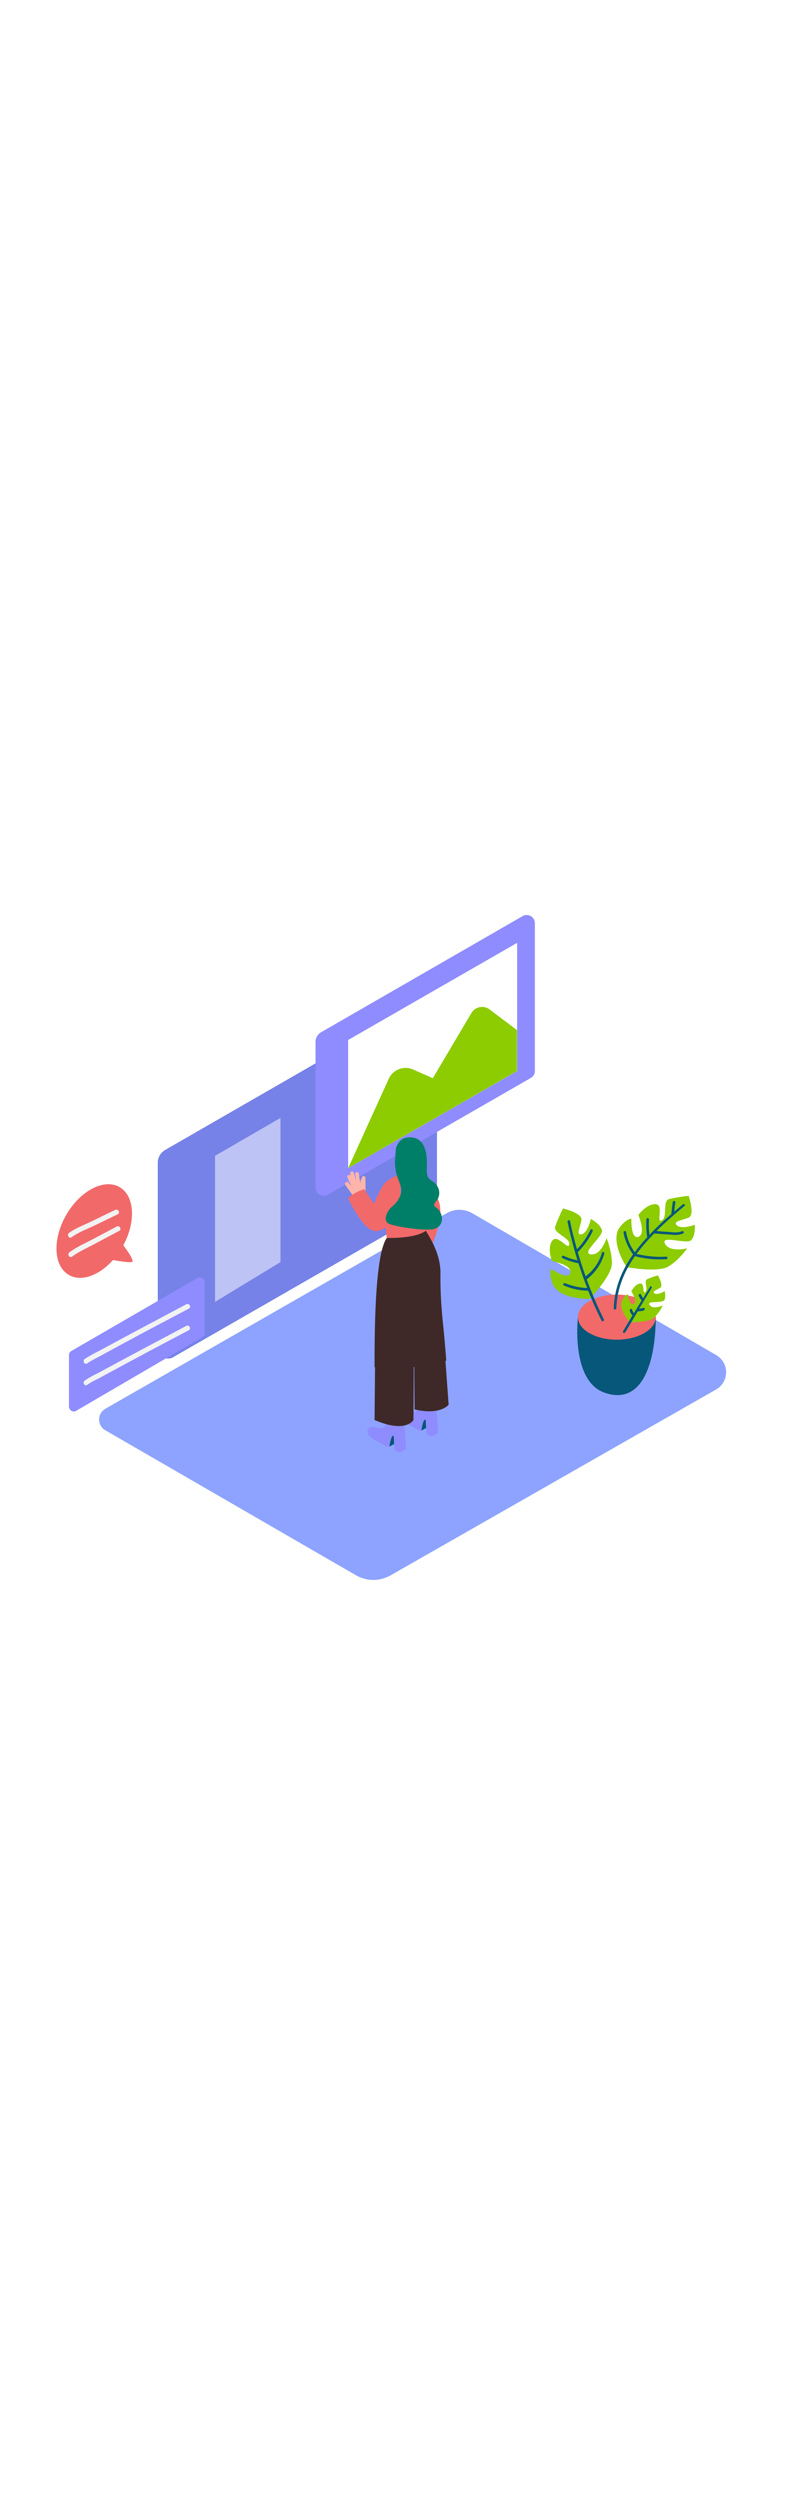 <svg xmlns="http://www.w3.org/2000/svg" xmlns:xlink="http://www.w3.org/1999/xlink" id="Layer_1" x="0px" y="0px" viewBox="0 0 500 500" style="width: 160px;" xml:space="preserve" data-imageid="ui-design-45" class="illustrations_image"><style type="text/css">	.st0_ui-design-45{fill:#68E1FD;}	.st1_ui-design-45{opacity:0.18;fill:#06577A;enable-background:new    ;}	.st2_ui-design-45{opacity:0.52;fill:#FFFFFF;enable-background:new    ;}	.st3_ui-design-45{fill:#8EA3FF;}	.st4_ui-design-45{fill:url(#SVGID_1_);}	.st5_ui-design-45{fill:url(#SVGID_00000027598441948878978160000013939050753503787916_);}	.st6_ui-design-45{fill:#06577A;}	.st7_ui-design-45{fill:#F2696A;}	.st8_ui-design-45{fill:#8CCC00;}	.st9_ui-design-45{fill:#FFFFFF;}	.st10_ui-design-45{fill:#F2F2F2;}	.st11_ui-design-45{fill:#3E2928;}	.st12_ui-design-45{fill:#FFB5A9;}	.st13_ui-design-45{fill:#007F68;}</style><g id="Screen_1_ui-design-45">	<path class="st0_ui-design-45 targetColor" d="M98.6,195.3v116c0,3.6,2.9,6.5,6.5,6.5c0,0,0,0,0,0c1.1,0,2.3-0.3,3.2-0.9L269.9,224c2-1.2,3.2-3.3,3.2-5.6&#10;&#9;&#9;V100.8c0-3.6-2.9-6.5-6.5-6.5c-1.1,0-2.3,0.3-3.2,0.9l-160.3,92.3C100.4,189.1,98.6,192.1,98.6,195.3z" style="fill: rgb(143, 140, 255);"></path>	<path class="st1_ui-design-45" d="M98.6,195.3v116c0,3.6,2.9,6.5,6.5,6.5c0,0,0,0,0,0c1.1,0,2.3-0.3,3.2-0.9L269.9,224c2-1.2,3.2-3.3,3.2-5.6&#10;&#9;&#9;V100.8c0-3.6-2.9-6.5-6.5-6.5c-1.1,0-2.3,0.3-3.2,0.9l-160.3,92.3C100.4,189.1,98.6,192.1,98.6,195.3z"></path>	<polygon class="st2_ui-design-45" points="134.4,191.1 175.3,167.4 175.3,257.5 134.4,282.4 &#9;"></polygon></g><path id="Base_ui-design-45" class="st3_ui-design-45" d="M65.8,362.6l156.8,90.7c6.7,3.8,14.8,3.8,21.5,0l203.5-116.2c5.9-3.4,8-10.9,4.6-16.9&#10;&#9;c-1.1-1.9-2.7-3.5-4.6-4.6l-152.4-88.6c-5-2.9-11.1-2.9-16.1,0L65.8,349.2c-3.7,2.2-5,6.9-2.8,10.6C63.7,361,64.6,362,65.8,362.6&#10;&#9;L65.8,362.6z"></path><g id="Shadow_ui-design-45">			<linearGradient id="SVGID_1_-ui-design-45" gradientUnits="userSpaceOnUse" x1="209.981" y1="-251.449" x2="281.731" y2="-323.189" gradientTransform="matrix(1 0 0 1 2.000000e-02 641.73)">		<stop offset="0" style="stop-color:#06577A;stop-opacity:0"></stop>		<stop offset="1" style="stop-color:#3E2928"></stop>	</linearGradient>	<polyline class="st4_ui-design-45" points="244.9,346.7 182.6,380.5 209.3,398.8 273.7,363.9 &#9;"></polyline>			<linearGradient id="SVGID_00000155851895624964912500000001546980697112561831_-ui-design-45" gradientUnits="userSpaceOnUse" x1="331.82" y1="-275.83" x2="408.19" y2="-352.2" gradientTransform="matrix(1 0 0 1 2.000000e-02 641.73)">		<stop offset="0" style="stop-color:#06577A;stop-opacity:0"></stop>		<stop offset="1" style="stop-color:#3E2928"></stop>	</linearGradient>	<polyline style="fill:url(#SVGID_00000155851895624964912500000001546980697112561831_);" points="366.4,323 304,356.8 &#10;&#9;&#9;330.8,375.2 398.2,336.4 &#9;"></polyline></g><g id="Plant_ui-design-45">	<g id="Shadow-2_ui-design-45">		<path class="st6_ui-design-45" d="M361.2,291.9c0,0-4.6,39.4,16.3,47.1s32-12.2,32.4-47.1"></path>	</g>	<ellipse class="st7_ui-design-45" cx="385.5" cy="291.9" rx="24.3" ry="14.1"></ellipse>	<path class="st8_ui-design-45" d="M391.7,260.7c0,0-9.5-13.8-5.4-23.3c0,0,3.4-6.1,8.3-7.1c0,0-0.5,13.1,4.4,11.4s0-13.7,0-13.7&#10;&#9;&#9;s5.1-6.9,10.7-6.7s0,12.2,3.9,10.2s0.2-12.2,4.6-13.4c4-0.9,8.1-1.6,12.2-2c0,0,4.1,11.9,0,13.6s-10.2,2.3-7.3,4.9&#10;&#9;&#9;s11.2-0.4,11.2-0.4s0.5,6.7-2.3,9.6s-19.3-3.5-16.4,2.2s13.9,2.9,13.9,2.9s-5.6,8-12.2,11.6S391.7,260.7,391.7,260.7z"></path>	<path class="st8_ui-design-45" d="M393.9,295.2c0,0-6.9-6.8-5.5-12.7c0,0,1.3-3.8,4-4.9c0,0,1.1,7.5,3.7,6s-1.5-7.8-1.5-7.8s2.2-4.5,5.4-4.9&#10;&#9;&#9;s1.3,6.9,3.3,5.4s-1.2-7,1.2-8.1c2.2-1,4.4-1.8,6.7-2.4c0,0,3.6,6.3,1.5,7.7s-5.6,2.4-3.6,3.6s6.3-1.4,6.3-1.4s1,3.8-0.3,5.7&#10;&#9;&#9;s-11.4,0-9.1,3s8.2,0.2,8.2,0.2c-1.4,3-3.3,5.7-5.7,7.9C405.1,295.2,393.9,295.2,393.9,295.2z"></path>	<path class="st8_ui-design-45" d="M368.6,280.5c0,0-16.8,0.6-22.5-7.9c0,0-3.3-6.2-1.6-10.8c0,0,10.8,7.4,12,2.4s-11.5-7.3-11.5-7.3&#10;&#9;&#9;s-3.2-8,0.1-12.7s10.3,6.6,10.7,2.2s-10.2-6.8-8.8-11.1c1.4-3.9,3-7.6,4.9-11.3c0,0,12.3,2.9,11.5,7.3s-3.6,9.8,0.2,8.8&#10;&#9;&#9;s5.7-9.6,5.7-9.6s5.9,3.2,6.9,7.1s-13.4,14.4-6.9,15.1s9.8-10.2,9.8-10.2s3.7,9,3.3,16.5C381.9,266.5,368.6,280.5,368.6,280.5z"></path>	<path class="st6_ui-design-45" d="M426.8,221.4c-1.8,1.5-3.6,3-5.4,4.6c0.2-1.9,0.4-3.8,0.7-5.7c0.2-1-1.4-1.4-1.6-0.4c-0.4,2.5-0.7,5.1-0.9,7.6&#10;&#9;&#9;c-4.8,4.1-9.4,8.4-13.7,13c-0.4-3.2-0.5-6.4-0.3-9.7c0-0.4-0.4-0.8-0.8-0.8c-0.4,0-0.8,0.4-0.8,0.8c-0.2,3.7,0,7.5,0.5,11.2&#10;&#9;&#9;c-2.8,3-5.4,6.1-7.8,9.4c-2.7-3.8-4.6-8.1-5.4-12.7c-0.2-1-1.7-0.6-1.6,0.4c0.9,4.9,2.9,9.4,5.8,13.4c0,0.1,0.1,0.1,0.2,0.1&#10;&#9;&#9;c-7,9.9-11.7,20.9-12.1,33.8c0,0.4,0.4,0.8,0.8,0.8c0.4,0,0.8-0.4,0.8-0.8c0.4-12.4,5-23,11.6-32.6c6.4,1.7,13,2.3,19.6,1.9&#10;&#9;&#9;c0.4,0,0.8-0.4,0.8-0.8c0-0.4-0.4-0.8-0.8-0.8l0,0c-6.3,0.4-12.5-0.2-18.6-1.7c3.4-4.5,7.1-8.8,11.1-12.8h0.1&#10;&#9;&#9;c3.7,0.3,7.4,0.6,11.1,0.8c2.3,0.3,4.7,0.1,6.9-0.8c0.9-0.5,0.1-1.8-0.8-1.4c-2.6,1.3-6.1,0.6-8.9,0.4c-2.3-0.1-4.8-0.3-7-0.5&#10;&#9;&#9;c5.6-5.6,11.7-10.8,17.5-15.7C428.7,221.9,427.5,220.8,426.8,221.4z"></path>	<path class="st6_ui-design-45" d="M377.7,252.2c0.1-0.4-0.1-0.9-0.5-1c-0.4-0.1-0.9,0.1-1,0.5c0,0,0,0.1,0,0.1l0,0c-1.7,5.8-5.3,11-10.2,14.6&#10;&#9;&#9;c-1.8-5-3.4-10-4.9-15.1c3.8-3.8,7-8.2,9.3-13.1c0.5-0.9-0.9-1.7-1.4-0.8c-2.1,4.5-5,8.6-8.4,12.1c-1.6-5.8-3.2-11.7-4.3-17.6&#10;&#9;&#9;c-0.2-1-1.7-0.6-1.6,0.4c1.7,8.1,3.8,16.1,6.2,24.1c-3-0.6-5.9-1.5-8.6-2.8c-0.9-0.4-1.7,0.9-0.8,1.4c3.2,1.5,6.5,2.6,10,3.2l0,0&#10;&#9;&#9;c1.7,5.2,3.5,10.4,5.5,15.5c-4.7-0.1-9.4-1.2-13.8-3c-0.9-0.4-1.7,1-0.8,1.4c4.8,2.1,9.9,3.2,15.2,3.3c2.5,6.3,5.3,12.6,8.4,18.7&#10;&#9;&#9;c0.5,0.9,1.8,0.1,1.4-0.8c-4-8.1-7.6-16.5-10.7-25l0,0C372,264.2,375.9,258.6,377.7,252.2z"></path>	<path class="st6_ui-design-45" d="M406.4,272.8l-4.4,7.3c-0.5-0.7-1-1.5-1.4-2.3c-0.4-0.9-1.8-0.1-1.4,0.8c0.5,1,1.1,2,1.8,2.9l0,0l-4.8,7.9&#10;&#9;&#9;c-0.5-0.5-0.9-1.2-1-1.9c-0.1-1-1.7-1-1.6,0c0.1,1.3,0.8,2.4,1.7,3.3l-5.9,9.9c-0.2,0.4,0,0.9,0.4,1c0.3,0.2,0.8,0,1-0.3l7.8-13.1&#10;&#9;&#9;c1.3,0,2.6-0.2,3.8-0.6c1-0.3,0.6-1.9-0.4-1.6c-0.8,0.3-1.6,0.4-2.5,0.5l7.9-13.2c0-0.4-0.3-0.8-0.7-0.8&#10;&#9;&#9;C406.7,272.6,406.5,272.6,406.4,272.8L406.4,272.8z"></path></g><g id="Image_ui-design-45">	<path class="st0_ui-design-45 targetColor" d="M197.2,119.9v91.1c0,2.8,2.3,5.1,5.1,5.1c0.9,0,1.8-0.2,2.6-0.7l126.9-73c1.6-0.9,2.5-2.6,2.5-4.4V45.7&#10;&#9;&#9;c0-2.8-2.3-5.1-5.1-5.1c-0.9,0-1.8,0.2-2.6,0.7l-125.8,72.5C198.6,115,197.2,117.4,197.2,119.9z" style="fill: rgb(143, 140, 255);"></path>	<polygon class="st9_ui-design-45" points="217.6,118.7 217.6,198.8 323.2,138.1 323.2,58 &#9;"></polygon>	<path class="st8_ui-design-45" d="M217.6,198.8l25.4-55.9c2.6-5.7,9.3-8.3,15.1-5.8l12.4,5.5l24.1-40.7c2.2-3.8,7.1-5,10.8-2.7c0,0,0,0,0,0&#10;&#9;&#9;c0.2,0.1,0.5,0.3,0.7,0.5l17,12.8v25.6L217.6,198.8z"></path></g><g id="Chat_2_ui-design-45">	<path class="st0_ui-design-45 targetColor" d="M43.1,315.6v32.2c0,1.7,1.3,3,2.9,3.1c0.6,0,1.2-0.1,1.7-0.5l78.6-45.9c1-0.5,1.6-1.5,1.6-2.6v-31.7&#10;&#9;&#9;c0-1.7-1.3-3-2.9-3.1c-0.6,0-1.2,0.1-1.7,0.4L44.7,313C43.7,313.5,43.1,314.5,43.1,315.6z" style="fill: rgb(143, 140, 255);"></path>	<path class="st10_ui-design-45" d="M54.5,320.8c2.2-1.5,4.6-2.8,7-4c5.1-2.8,10.2-5.5,15.3-8.3c11.1-6,22.2-11.9,33.4-17.8l7.8-4.1&#10;&#9;&#9;c1.8-1,0.2-3.7-1.6-2.7c-18.3,9.7-36.6,19.4-54.8,29.3c-3,1.4-5.9,3.1-8.7,4.9C51.4,319.2,52.9,322,54.5,320.8L54.5,320.8z"></path>	<path class="st10_ui-design-45" d="M54.5,334.2c2.2-1.5,4.6-2.8,7-3.9c5.1-2.8,10.2-5.5,15.3-8.3c11.1-6,22.2-11.9,33.4-17.8l7.8-4.1&#10;&#9;&#9;c1.8-1,0.2-3.7-1.6-2.7c-18.3,9.7-36.6,19.4-54.8,29.3c-3,1.4-5.9,3-8.7,4.9C51.4,332.7,52.9,335.5,54.5,334.2L54.5,334.2z"></path></g><g id="Chat_Bubble_ui-design-45">	<ellipse transform="matrix(0.5 -0.866 0.866 0.5 -176.746 170.059)" class="st7_ui-design-45" cx="58.9" cy="238.1" rx="31.7" ry="20.2"></ellipse>	<path class="st7_ui-design-45" d="M75.3,244.7c0,0,9.5,11.9,7.2,12.7s-14-1.6-14-1.6"></path>	<path class="st10_ui-design-45" d="M44.7,242c4.5-3.3,10.2-5.3,15.1-7.7c4.6-2.2,9.2-4.5,13.8-6.7c1.8-0.9,0.2-3.6-1.6-2.7&#10;&#9;&#9;c-4.6,2.2-9.2,4.4-13.8,6.7c-4.9,2.4-10.7,4.5-15.1,7.7C41.6,240.4,43.2,243.2,44.7,242z"></path>	<path class="st10_ui-design-45" d="M45,254.1c4.6-3.4,10.3-5.8,15.4-8.6c4.7-2.5,9.3-5,14.1-7.5c1.8-0.9,0.2-3.7-1.6-2.7&#10;&#9;&#9;c-4.7,2.5-9.4,5-14.1,7.5c-5,2.7-10.8,5.1-15.4,8.6C41.8,252.6,43.4,255.3,45,254.1z"></path></g><g id="Character_ui-design-45">	<path class="st7_ui-design-45" d="M261.5,200.8c5.8,5,10.1,11.3,12.7,18.5c4.4,12.2-6.6,32.3-6.6,32.3L250.2,238"></path>	<path class="st6_ui-design-45" d="M263.4,362.8l4.8-2.6l-1.2-6.7c0,0-7,0.6-7.6,3.2"></path>	<path class="st0_ui-design-45 targetColor" d="M261.6,362.6c-1.1-0.6-2.1-1.2-3.2-1.8c-2.7-1.5-6.6-3-8.3-5.8c-0.7-1.1-0.6-2.6,0.2-3.6&#10;&#9;&#9;c2.5-3,7.8,1.9,10.6-1.4c0.5-0.6,0.8-11,0.8-11l10.4,2.8c0,0,1.8,20.7,1.6,22s-3.8,2.5-3.8,2.5c-1.1-0.2-2.1-0.6-3-1.2&#10;&#9;&#9;c-1.1-0.8-0.1-10.5-1.5-9.1s-2,6.7-2,6.7C262.9,362.8,262.2,362.8,261.6,362.6z" style="fill: rgb(143, 140, 255);"></path>	<path class="st6_ui-design-45" d="M243.4,372.8l4.8-2.6l-1.1-6.7c0,0-7,0.6-7.6,3.2"></path>	<path class="st0_ui-design-45 targetColor" d="M241.6,372.7c-1.1-0.6-2.1-1.2-3.2-1.8c-2.7-1.5-6.6-3-8.3-5.8c-0.7-1.1-0.6-2.6,0.2-3.6&#10;&#9;&#9;c2.5-3,7.8,1.9,10.6-1.4c0.5-0.6,0.8-11,0.8-11l10.4,2.8c0,0,1.8,20.7,1.6,22s-3.8,2.5-3.8,2.5c-1.1-0.2-2.1-0.6-3-1.2&#10;&#9;&#9;c-1.1-0.8-0.1-10.5-1.5-9.1s-2,6.7-2,6.7C242.9,372.8,242.3,372.8,241.6,372.7z" style="fill: rgb(143, 140, 255);"></path>	<path class="st11_ui-design-45" d="M277.4,305.5l3,41.1c0,0-4.9,6.8-21.3,3l0,0l-0.2-27.7"></path>	<path class="st11_ui-design-45" d="M258.4,313.6c0.4,3.5,0,42.6,0,42.6s-4.5,8.5-24.3,0l0.3-33.2"></path>	<path class="st11_ui-design-45" d="M278.9,319.1c-1.3,0.9-1.8-3.9-3.2-3c-5.1,3-10.6,5.4-16.2,7.1h-0.1c-0.5-0.3-1.2,0-1.5,0.5c0,0,0,0,0,0l0,0&#10;&#9;&#9;c-3.5,1-7,1.8-10.6,2.4c-4.6,0.7-8.4-2.7-13.2-2.9c0-18.1-0.1-69.9,7.6-80.7l22.8-7.7c0.1,1.9,11.1,14.6,10.8,30.1&#10;&#9;&#9;c-0.3,17.5,2,34,2.4,39.5C277.8,305.3,278.9,318.1,278.9,319.1z"></path>	<path class="st7_ui-design-45" d="M239.6,221.6l2.1,20.8c0,0,17.1,0.7,24.4-4.4v-17.7"></path>	<path class="st12_ui-design-45" d="M217.9,207.9l1.7,2.4c-0.9-1.9-1.7-3.9-2.5-5.9c-0.5-1.4,1.7-1.9,2.2-0.6l0.2,0.7c-0.2-0.7-0.4-1.5-0.6-2.2&#10;&#9;&#9;c-0.2-0.6,0.2-1.2,0.8-1.4c0.6-0.2,1.2,0.2,1.4,0.8c0.5,1.9,1.1,3.8,1.7,5.7c-0.4-1.6-0.6-3.3-0.8-5c-0.1-1.5,2.1-1.4,2.3,0&#10;&#9;&#9;c0.2,1.9,0.5,3.8,1,5.7c0-0.7,0.1-1.3,0.2-1.9c0-0.3,0.2-0.6,0.5-0.8c0-0.3,0.1-0.5,0.2-0.8c0.2-0.6,0.8-1,1.4-0.8&#10;&#9;&#9;c0.5,0.1,0.9,0.6,0.8,1.1l0.1,8.6c0.4,0.9,0.9,1.7,1.6,2.5c-1.1,0.8-2.2,1.6-3.2,2.5c-0.9,0.8-1.8,1.6-2.6,2.5&#10;&#9;&#9;c-0.7-0.9-1.4-1.8-2.1-2.8c-0.1-0.1-0.2-0.1-0.2-0.2c-2.1-3-4.2-6-6.3-8.9C215.1,207.8,217,206.7,217.9,207.9z"></path>	<path class="st7_ui-design-45" d="M250.4,202.6c0,0-8,2.2-11.3,7.4c-2,3.6-3.8,7.3-5.4,11.1l-6-9.2c0,0-7.2,2.2-10.1,5.8c0,0,8.6,18.7,16.1,20.3&#10;&#9;&#9;s15.4-11.1,15.4-11.1s1.6,5.3,1.3-0.3"></path>	<path class="st13_ui-design-45" d="M245.3,222.6c2.3-1.9,4.1-4.4,5.1-7.3c1-3.3-0.2-6.2-1.4-9.2c-1.2-3-1.9-6.2-2.1-9.5&#10;&#9;&#9;c-0.1-3.2,0.3-6.4,0.5-9.6c0-0.1,0-0.3,0-0.4c1.1-3.6,3.3-6.7,7.6-7c11.3-1,11.9,11.5,11.8,16.6s-0.6,8.5,3.2,10.6&#10;&#9;&#9;s6.4,7.7,2.9,12.2s-0.4,2.9,2,6.9s1.8,9-3.2,10.8s-27.5-1.6-29.6-3.7c-0.7-0.8-1.1-1.9-1.1-3.1C241.5,227,243,224.4,245.3,222.6z"></path></g></svg>